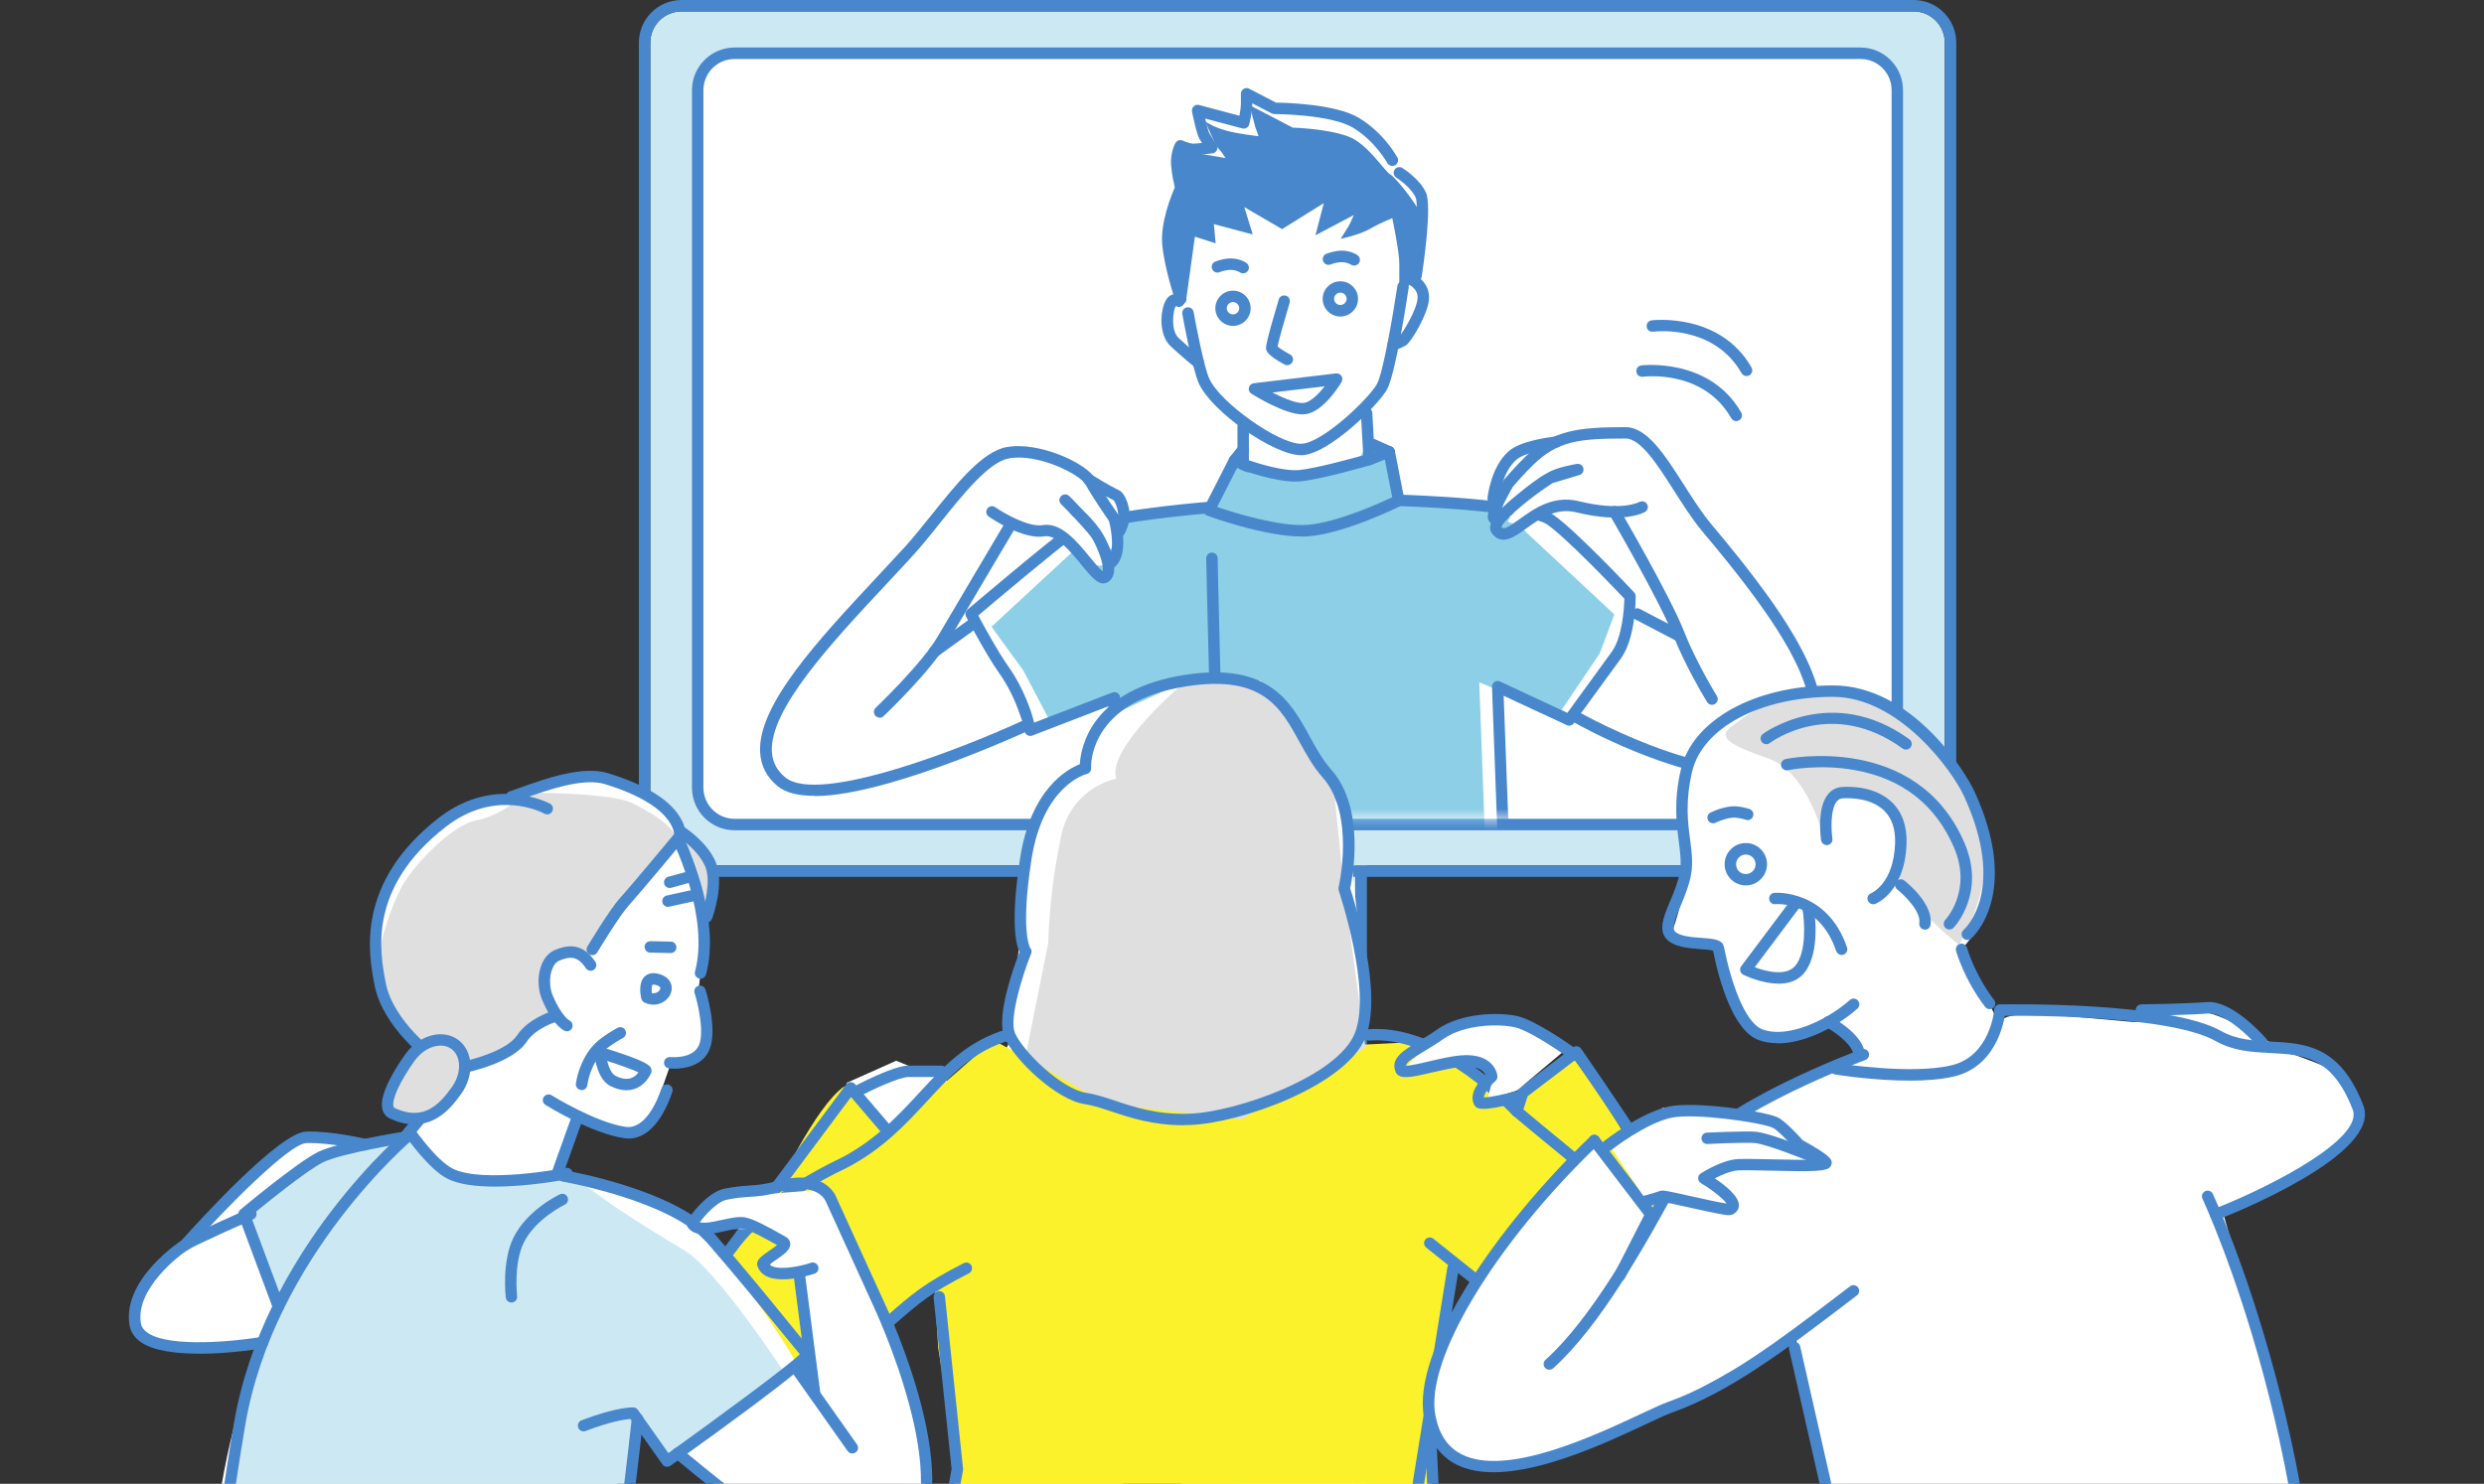 <svg width="241" height="144" viewBox="0 0 241 144" fill="none" xmlns="http://www.w3.org/2000/svg">
<rect x="0" y="0" width="241" height="144" fill="#333333" stroke="none"/>
<g clip-path="url(#clip0_964_28439)">
<path d="M131.508 82.348H120.274V175.085H131.508V82.348Z" fill="#CCE9F3"/>
<path d="M131.508 82.348V175.085H120.274V82.348H131.508ZM132.618 81.238H119.164V176.195H132.618V81.238Z" fill="#4987CC"/>
<path d="M185.654 1.11H66.121C64.449 1.11 63.094 2.465 63.094 4.137V80.957C63.094 82.628 64.449 83.983 66.121 83.983H185.654C187.326 83.983 188.681 82.628 188.681 80.957V4.137C188.681 2.465 187.326 1.11 185.654 1.11Z" fill="#CCE9F3"/>
<path d="M185.661 1.11C187.334 1.11 188.688 2.464 188.688 4.137V80.964C188.688 82.636 187.334 83.991 185.661 83.991H66.121C64.448 83.991 63.094 82.636 63.094 80.964V4.137C63.094 2.464 64.448 1.11 66.121 1.11H185.661ZM185.661 0H66.121C63.842 0 61.984 1.857 61.984 4.137V80.964C61.984 83.243 63.842 85.101 66.121 85.101H185.661C187.941 85.101 189.798 83.243 189.798 80.964V4.137C189.798 1.857 187.941 0 185.661 0Z" fill="#4987CC"/>
<path d="M180.496 5.72H71.271C69.6 5.72 68.245 7.075 68.245 8.747V76.435C68.245 78.107 69.6 79.462 71.271 79.462H180.496C182.168 79.462 183.523 78.107 183.523 76.435V8.747C183.523 7.075 182.168 5.72 180.496 5.72Z" fill="white"/>
<path d="M180.503 5.72C182.176 5.72 183.53 7.074 183.53 8.747V76.443C183.53 78.115 182.176 79.469 180.503 79.469H71.271C69.599 79.469 68.245 78.115 68.245 76.443V8.747C68.245 7.074 69.599 5.72 71.271 5.72H180.496M180.503 4.61H71.271C68.992 4.61 67.135 6.468 67.135 8.747V76.443C67.135 78.722 68.992 80.579 71.271 80.579H180.496C182.775 80.579 184.633 78.722 184.633 76.443V8.747C184.633 6.468 182.775 4.61 180.496 4.61H180.503Z" fill="#4987CC"/>
<mask id="mask0_964_28439" style="mask-type:luminance" maskUnits="userSpaceOnUse" x="68" y="5" width="116" height="75">
<path d="M180.496 5.72H71.271C69.6 5.72 68.245 7.075 68.245 8.747V76.435C68.245 78.107 69.6 79.462 71.271 79.462H180.496C182.168 79.462 183.523 78.107 183.523 76.435V8.747C183.523 7.075 182.168 5.72 180.496 5.72Z" fill="white"/>
</mask>
<g mask="url(#mask0_964_28439)">
<path d="M114.517 14.149L117.559 14.319L116.271 12.314L116.19 10.723L120.667 11.914L120.933 9.095L123.39 10.367L130.775 11.463L135.074 15.54L138.094 18.781L136.88 27.099L138.345 28.757L136.88 32.153L135.755 33.219L135.074 33.877L134.246 37.111L132.174 40.538L132.98 44.297L126.135 46.162L120.193 45.732L120.615 41.381L117.107 37.947L116.197 34.891L114.377 33.581L113.252 31.073L113.74 29.23L114.303 25.974L114.517 14.149Z" fill="white"/>
<path d="M114.561 29.563C114.332 29.563 114.117 29.415 114.036 29.186C113.992 29.06 112.985 26.1 112.763 23.747C112.563 21.608 113.659 18.922 113.977 18.204C113.888 17.812 113.688 16.894 113.622 16.036C113.525 14.815 114.014 13.919 114.036 13.883C114.177 13.631 114.487 13.527 114.746 13.646C115.02 13.771 115.523 13.942 115.76 13.942C115.938 13.942 116.271 13.912 116.611 13.875C116.515 13.712 116.419 13.557 116.352 13.438C116.123 13.024 115.782 11.485 115.649 10.841C115.612 10.656 115.671 10.456 115.812 10.323C115.953 10.19 116.145 10.138 116.337 10.19L120.252 11.233C120.319 10.856 120.393 10.397 120.393 10.079V9.102C120.393 8.91 120.496 8.732 120.659 8.628C120.829 8.525 121.029 8.517 121.207 8.614L123.797 9.96C124.699 9.968 129.606 10.086 131.855 11.448C134.29 12.921 135.526 15.192 135.578 15.289C135.726 15.555 135.622 15.895 135.348 16.036C135.074 16.177 134.741 16.08 134.593 15.814C134.579 15.792 133.439 13.705 131.271 12.395C129.103 11.085 123.7 11.07 123.649 11.07C123.56 11.07 123.471 11.048 123.39 11.011L121.495 10.027V10.086C121.495 10.848 121.221 12.01 121.207 12.055C121.17 12.203 121.081 12.329 120.955 12.402C120.829 12.476 120.674 12.499 120.526 12.462L116.929 11.507C117.085 12.173 117.24 12.765 117.322 12.906C117.521 13.268 118.017 14.016 118.025 14.023C118.128 14.186 118.15 14.386 118.069 14.563C117.988 14.741 117.825 14.859 117.632 14.882C117.492 14.896 116.256 15.059 115.76 15.059C115.472 15.059 115.124 14.97 114.835 14.874C114.761 15.148 114.695 15.525 114.732 15.954C114.813 16.968 115.102 18.123 115.102 18.137C115.131 18.263 115.116 18.389 115.065 18.508C115.05 18.537 113.673 21.527 113.873 23.658C114.08 25.878 115.079 28.808 115.087 28.838C115.183 29.127 115.028 29.445 114.739 29.541C114.68 29.563 114.621 29.571 114.561 29.571V29.563Z" fill="#4987CC"/>
<path d="M137.391 27.291C137.391 27.291 137.331 27.291 137.309 27.291C137.006 27.247 136.799 26.966 136.843 26.662C137.324 23.48 137.642 19.795 137.339 19.144C136.858 18.115 135.481 17.25 135.474 17.242C135.215 17.079 135.134 16.739 135.296 16.48C135.459 16.221 135.8 16.14 136.059 16.302C136.125 16.347 137.731 17.346 138.345 18.685C138.945 19.973 138.108 25.7 137.938 26.84C137.894 27.114 137.657 27.314 137.391 27.314V27.291Z" fill="#4987CC"/>
<path d="M115.065 29.23L115.931 22.97L117.943 23.614L117.773 21.749L121.54 22.755L120.726 20.099L124.389 22.237L128.437 19.714L127.623 22.837L131.352 20.868C131.352 20.868 130.916 21.845 130.827 21.978C130.738 22.111 130.065 23.184 130.065 23.184C130.065 23.184 131.907 22.8 132.936 22.2C133.965 21.601 135.082 21.172 135.082 21.172C135.082 21.172 135.763 24.405 135.763 25.567V28.801L137.369 26.84C137.369 26.84 138.086 22.555 138.086 21.534C138.086 20.513 135.437 17.227 134.882 16.924C134.327 16.62 132.707 13.964 130.834 13.254C128.755 12.469 125.425 12.388 125.425 12.388L121.244 10.212C121.244 10.212 121.747 12.217 121.806 12.38C121.984 12.854 122.102 13.216 122.102 13.216C122.102 13.216 120.089 13.002 118.891 12.654C117.692 12.314 116.952 11.803 116.952 11.803C116.952 11.803 117.877 14.075 118.217 14.415C118.558 14.756 118.898 15.34 118.898 15.34C118.898 15.34 114.362 14.511 114.303 14.733C114.11 15.481 114.132 15.836 114.132 15.836L114.562 18.271C114.562 18.271 113.511 21.157 113.378 22.163C113.289 22.859 113.496 24.953 113.496 24.953L114.562 29.023L115.065 29.245V29.23Z" fill="#4987CC"/>
<path d="M126.224 44.178C123.59 44.178 117.566 39.968 116.315 37.215C115.664 35.772 114.747 30.688 114.71 30.473C114.658 30.17 114.858 29.881 115.161 29.83C115.464 29.778 115.753 29.978 115.805 30.281C116.064 31.709 116.833 35.668 117.329 36.756C118.38 39.072 124.026 43.068 126.202 43.068C126.231 43.068 126.254 43.068 126.283 43.068C128.34 42.965 132.788 38.702 133.595 37.267C134.15 36.268 135.082 31.028 135.578 27.75C135.622 27.447 135.911 27.232 136.207 27.284C136.51 27.328 136.717 27.61 136.673 27.913C136.547 28.771 135.4 36.312 134.564 37.807C133.72 39.309 128.97 44.045 126.335 44.178C126.298 44.178 126.261 44.178 126.224 44.178Z" fill="#4987CC"/>
<path d="M124.899 35.446C124.811 35.446 124.722 35.424 124.64 35.38C122.916 34.462 122.857 34.026 122.835 33.833C122.82 33.707 122.776 33.374 124.063 29.067C124.152 28.771 124.455 28.609 124.751 28.697C125.047 28.786 125.21 29.097 125.121 29.386C124.603 31.11 124.056 33.056 123.952 33.626C124.152 33.803 124.663 34.136 125.158 34.395C125.432 34.536 125.528 34.877 125.388 35.143C125.292 35.328 125.099 35.439 124.899 35.439V35.446Z" fill="#4987CC"/>
<path d="M130.042 30.718C129.095 30.718 128.326 29.948 128.326 29.008C128.326 28.068 129.095 27.299 130.042 27.299C130.99 27.299 131.759 28.068 131.759 29.008C131.759 29.948 130.99 30.718 130.042 30.718ZM130.042 28.401C129.709 28.401 129.436 28.675 129.436 29.001C129.436 29.326 129.709 29.6 130.042 29.6C130.375 29.6 130.649 29.326 130.649 29.001C130.649 28.675 130.375 28.401 130.042 28.401Z" fill="#4987CC"/>
<path d="M119.631 31.628C118.683 31.628 117.914 30.858 117.914 29.918C117.914 28.979 118.683 28.209 119.631 28.209C120.578 28.209 121.34 28.979 121.34 29.918C121.34 30.858 120.57 31.628 119.631 31.628ZM119.631 29.312C119.298 29.312 119.024 29.585 119.024 29.911C119.024 30.237 119.298 30.51 119.631 30.51C119.964 30.51 120.23 30.237 120.23 29.911C120.23 29.585 119.956 29.312 119.631 29.312Z" fill="#4987CC"/>
<path d="M99.946 70.87L98.259 66.401L94.219 59.593L105.585 50.52L117.307 49.514L119.771 44.681L124.152 46.08L131.722 45.044L132.218 43.838H134.771L135.696 48.567L149.63 49.255L158.229 57.217L156.305 64.492L153.027 69.642L145.301 66.645L146.004 85.419L125.684 88.808L107.406 86.618L108.131 67.718L99.946 70.87Z" fill="white"/>
<path d="M101.841 69.938L99.266 65.046L96.195 60.821L107.517 50.357L117.307 49.514L119.771 44.681L124.152 46.08L131.722 45.044L132.218 43.838H134.771L135.696 48.567L146.115 49.832L156.623 59.63L155.21 63.404L151.184 69.383L143.518 66.216L144.236 85.648L125.684 88.808L107.406 86.618L108.131 67.718L101.841 69.938Z" fill="#8CCFE6"/>
<path d="M126.387 40.219C124.663 40.219 121.762 38.428 121.414 38.214C121.214 38.088 121.118 37.851 121.17 37.622C121.222 37.392 121.414 37.222 121.643 37.193L129.613 36.238C129.821 36.216 130.028 36.312 130.146 36.482C130.265 36.66 130.265 36.889 130.161 37.067C129.991 37.363 128.415 39.946 126.69 40.19C126.594 40.205 126.498 40.212 126.394 40.212L126.387 40.219ZM123.456 38.096C124.596 38.68 125.884 39.198 126.52 39.102C127.149 39.013 127.919 38.258 128.518 37.489L123.449 38.096H123.456Z" fill="#4987CC"/>
<path d="M131.389 25.782C131.278 25.782 131.175 25.752 131.079 25.686C131.079 25.686 130.597 25.375 129.931 25.456C129.473 25.508 129.11 25.663 129.103 25.663C128.821 25.782 128.496 25.649 128.377 25.36C128.259 25.079 128.392 24.753 128.673 24.635C128.696 24.627 129.184 24.428 129.791 24.346C130.871 24.213 131.619 24.701 131.7 24.761C131.952 24.931 132.018 25.279 131.848 25.53C131.737 25.686 131.567 25.774 131.389 25.774V25.782Z" fill="#4987CC"/>
<path d="M135.156 34.018C134.934 34.018 134.719 33.877 134.638 33.655C134.534 33.367 134.675 33.049 134.964 32.945C135.23 32.849 135.674 32.664 135.822 32.568C136.081 32.316 137.443 30.103 137.531 28.971C137.605 28.009 136.68 27.624 136.673 27.624C136.392 27.513 136.251 27.188 136.362 26.899C136.481 26.611 136.799 26.477 137.087 26.588C137.672 26.825 138.752 27.639 138.641 29.053C138.523 30.547 136.902 33.189 136.429 33.5C136.125 33.7 135.482 33.937 135.348 33.989C135.289 34.011 135.223 34.026 135.156 34.026V34.018Z" fill="#4987CC"/>
<path d="M116.271 35.764C116.145 35.764 116.019 35.72 115.916 35.639C115.864 35.594 114.606 34.566 113.585 33.611C112.371 32.471 112.593 30.155 113.059 29.238C113.303 28.749 113.636 28.601 113.866 28.557C114.347 28.468 114.687 28.771 114.754 28.831C114.976 29.038 114.991 29.393 114.783 29.615C114.598 29.815 114.288 29.844 114.073 29.696C114.073 29.704 114.058 29.719 114.058 29.733C113.777 30.296 113.592 32.087 114.354 32.804C115.346 33.73 116.619 34.773 116.626 34.788C116.863 34.98 116.9 35.335 116.7 35.572C116.589 35.705 116.434 35.772 116.271 35.772V35.764Z" fill="#4987CC"/>
<path d="M125.684 46.739C123.567 46.739 120.556 45.636 120.422 45.584C120.208 45.503 120.06 45.296 120.06 45.066V41.381C120.06 41.078 120.311 40.826 120.615 40.826C120.918 40.826 121.17 41.078 121.17 41.381V44.674C122.095 44.985 124.596 45.769 126.076 45.614C127.652 45.451 131.064 44.526 132.263 44.186L132.033 40.13C132.018 39.827 132.248 39.561 132.559 39.546C132.84 39.531 133.128 39.761 133.143 40.071L133.395 44.571C133.41 44.83 133.239 45.066 132.995 45.133C132.803 45.192 128.215 46.509 126.187 46.717C126.024 46.731 125.854 46.739 125.684 46.739Z" fill="#4987CC"/>
<path d="M126.276 52.067C122.665 52.067 117.351 50.128 117.115 50.039C116.967 49.987 116.848 49.869 116.789 49.721C116.73 49.573 116.737 49.41 116.811 49.27L119.275 44.437C119.409 44.171 119.734 44.06 120.001 44.186L121.288 44.77C121.569 44.896 121.688 45.229 121.562 45.503C121.436 45.777 121.103 45.903 120.829 45.777L120.023 45.407L118.091 49.203C119.69 49.743 124.174 51.157 126.883 50.935C129.709 50.705 133.817 48.855 135.075 48.256L134.357 44.6L133.047 45.118C132.766 45.229 132.44 45.089 132.329 44.807C132.218 44.519 132.359 44.2 132.64 44.09L134.571 43.327C134.727 43.268 134.897 43.276 135.045 43.357C135.193 43.438 135.289 43.579 135.326 43.734L136.251 48.463C136.296 48.707 136.177 48.959 135.955 49.07C135.733 49.181 130.546 51.756 126.979 52.045C126.757 52.059 126.527 52.074 126.291 52.074L126.276 52.067Z" fill="#4987CC"/>
<path d="M134.771 44.393C134.697 44.393 134.616 44.378 134.549 44.349L132.98 43.653C132.699 43.527 132.573 43.202 132.699 42.92C132.825 42.639 133.15 42.513 133.432 42.639L135 43.335C135.282 43.461 135.407 43.786 135.282 44.067C135.193 44.275 134.986 44.4 134.771 44.4V44.393Z" fill="#4987CC"/>
<path d="M119.771 45.237C119.653 45.237 119.527 45.2 119.423 45.118C119.187 44.926 119.142 44.578 119.335 44.341L120.178 43.283C120.371 43.046 120.718 43.002 120.955 43.194C121.192 43.386 121.236 43.734 121.044 43.971L120.2 45.029C120.089 45.17 119.927 45.237 119.764 45.237H119.771Z" fill="#4987CC"/>
<path d="M146.004 85.974C145.708 85.974 145.464 85.737 145.449 85.441L144.754 66.66C144.754 66.467 144.843 66.282 144.998 66.179C145.161 66.075 145.361 66.053 145.538 66.142L152.065 69.183C152.761 68.221 154.685 65.564 156.357 63.278C157.437 61.805 157.578 58.904 157.593 58.098C156.683 57.136 151.991 52.215 150.104 50.898C148.624 49.862 140.669 49.27 135.681 49.114C135.378 49.107 135.134 48.848 135.141 48.544C135.148 48.241 135.4 48.004 135.696 48.004C135.696 48.004 135.703 48.004 135.711 48.004C137.013 48.041 148.506 48.433 150.733 49.98C152.916 51.497 158.318 57.247 158.547 57.491C158.644 57.595 158.695 57.728 158.695 57.868C158.695 58.031 158.718 61.909 157.245 63.929C155.158 66.778 152.687 70.197 152.687 70.197C152.531 70.412 152.243 70.486 152.006 70.374L145.886 67.525L146.552 85.397C146.567 85.7 146.323 85.959 146.019 85.974C146.019 85.974 146.004 85.974 145.997 85.974H146.004Z" fill="#4987CC"/>
<path d="M153.027 69.642C153.027 69.642 170.639 78.492 174.539 73.29C178.217 68.391 172.519 57.839 164.179 49.521C161.13 46.48 161.049 40.952 155.891 41.684C149.46 42.602 146.352 43.557 146.086 44.948C145.827 46.317 144.872 48.382 144.872 48.382C144.872 48.382 144.695 48.811 145.375 49.358C146.056 49.906 145.797 49.262 146.781 48.974C147.766 48.685 146.278 50.565 146.278 50.565C146.278 50.565 146.737 51.231 148.387 50.239C148.809 49.987 148.535 50.631 151.399 49.025C152.213 48.567 154.995 49.669 155.758 49.477C157.4 49.055 158.067 52.148 158.067 52.148L163.424 62.464L159.317 59.645C159.317 59.645 157.46 64.188 156.401 65.624C155.188 67.259 153.027 69.627 153.027 69.627V69.642Z" fill="white"/>
<path d="M169.359 75.525C162.41 75.525 153.256 70.412 152.753 70.13C152.487 69.982 152.391 69.642 152.546 69.376C152.694 69.109 153.034 69.013 153.301 69.168C153.456 69.257 168.863 77.863 174.162 72.898C178.565 68.784 172.437 60.214 165.163 51.571C164.216 50.439 163.306 49.025 162.433 47.649C160.842 45.148 159.191 42.558 157.719 42.558C153.219 42.558 151.155 42.787 148.779 45.089C147.906 45.94 146.974 47.005 146.796 47.22C146.397 47.901 145.982 48.692 145.723 49.284C145.79 49.225 145.864 49.166 145.93 49.107C146.345 48.707 146.811 48.308 147.285 47.938C148.025 47.323 149.32 46.309 150.06 45.94C151.007 45.34 152.798 45.059 152.997 45.022C153.286 44.985 153.56 45.163 153.619 45.444C153.686 45.725 153.523 46.014 153.242 46.095C153.242 46.095 151.643 46.591 150.652 46.879C150.644 46.879 150.629 46.887 150.615 46.894C149.63 47.531 148.55 48.33 147.655 49.077C147.433 49.27 147.218 49.455 147.018 49.632C146.9 49.736 146.789 49.832 146.685 49.928C146.123 50.461 145.738 50.905 145.679 51.157C145.893 51.386 146.189 51.282 147.41 50.394C148.794 49.395 150.681 48.026 153.182 48.641C157.319 49.662 159.029 48.729 159.043 48.722C159.31 48.574 159.643 48.663 159.798 48.922C159.954 49.181 159.872 49.521 159.613 49.677C159.532 49.728 157.571 50.868 152.923 49.721C150.925 49.233 149.342 50.38 148.069 51.297C146.959 52.104 145.694 53.014 144.754 51.771C144.643 51.623 144.517 51.371 144.584 51.009C144.598 50.935 144.621 50.853 144.65 50.772C144.576 50.72 144.51 50.646 144.458 50.565C144.317 50.335 143.999 49.81 145.871 46.62C145.886 46.591 145.908 46.569 145.93 46.539C145.975 46.487 147.011 45.273 148.017 44.297C150.659 41.736 153.116 41.455 157.726 41.455C159.806 41.455 161.545 44.178 163.38 47.057C164.238 48.396 165.119 49.788 166.022 50.861C173.644 59.926 180 68.969 174.931 73.712C173.525 75.029 171.557 75.532 169.374 75.532L169.359 75.525Z" fill="#4987CC"/>
<path d="M166.103 68.406C165.918 68.406 165.733 68.31 165.629 68.14C165.541 67.999 163.535 64.721 162.366 61.724C161.056 58.372 156.209 50.032 156.157 49.95C156.002 49.684 156.091 49.344 156.357 49.188C156.623 49.033 156.964 49.122 157.119 49.388C157.319 49.736 162.063 57.883 163.402 61.317C164.534 64.218 166.554 67.518 166.577 67.555C166.739 67.814 166.658 68.154 166.392 68.317C166.303 68.376 166.199 68.399 166.103 68.399V68.406Z" fill="#4987CC"/>
<path d="M107.339 86.662C107.339 86.662 107.324 86.662 107.317 86.662C107.013 86.647 106.769 86.388 106.784 86.085L107.546 68.539L100.153 71.388C99.998 71.448 99.828 71.433 99.68 71.351C99.532 71.27 99.436 71.129 99.406 70.966C99.406 70.937 98.844 68.007 96.927 65.305C95.588 63.411 93.812 59.985 93.73 59.844C93.612 59.615 93.664 59.334 93.863 59.163C94.174 58.904 101.471 52.718 103.55 51.216C105.704 49.669 116.086 48.789 117.262 48.7C117.566 48.678 117.832 48.9 117.862 49.21C117.884 49.514 117.655 49.78 117.351 49.81C114.236 50.061 105.807 50.964 104.194 52.126C102.396 53.421 96.409 58.468 94.914 59.733C95.425 60.695 96.787 63.204 97.823 64.669C99.347 66.823 100.065 69.057 100.338 70.13L107.924 67.207C108.101 67.141 108.294 67.163 108.449 67.274C108.604 67.385 108.686 67.562 108.678 67.748L107.879 86.137C107.864 86.433 107.62 86.669 107.324 86.669L107.339 86.662Z" fill="#4987CC"/>
<path d="M119.497 87.454C119.238 87.454 119.009 87.276 118.957 87.01C118.95 86.966 118.002 82.385 117.736 78.322C117.47 74.282 117.033 54.398 117.026 54.198C117.026 53.895 117.262 53.636 117.566 53.628H117.581C117.884 53.628 118.128 53.872 118.136 54.168C118.136 54.368 118.58 74.223 118.839 78.241C119.105 82.229 120.03 86.736 120.045 86.781C120.104 87.084 119.912 87.373 119.616 87.439C119.579 87.447 119.542 87.454 119.505 87.454H119.497Z" fill="#4987CC"/>
<path d="M95.884 52.37C95.884 52.37 96.572 49.625 99.125 51.171C99.998 51.697 100.509 51.512 101.027 51.512C102.011 51.512 103.04 52.222 103.04 52.222C103.04 52.222 105.334 54.575 106.451 54.864C107.568 55.153 107.132 53.747 107.894 53.199C108.656 52.651 109.159 51.349 109.159 51.349C109.159 51.349 109.256 48.115 107.642 47.235C104.231 45.37 100.524 43.416 97.556 43.971C94.589 44.526 91.777 49.344 88.832 52.725C82.327 60.207 71.005 69.472 75.793 75.858C78.989 80.113 99.399 70.434 99.399 70.434C99.399 70.434 97.275 66.001 96.639 65.113C96.002 64.225 93.76 60.932 93.76 60.932L89.853 63.3L95.876 52.378L95.884 52.37Z" fill="white"/>
<path d="M79.004 77.234C77.398 77.234 76.207 76.924 75.445 76.295C74.401 75.436 73.832 74.348 73.75 73.061C73.447 68.465 79.382 62.109 85.124 55.959C86.019 54.997 86.907 54.05 87.751 53.125C88.58 52.215 89.438 51.142 90.356 50.002C92.783 46.968 95.292 43.831 97.638 43.394C100.775 42.809 105.437 44.948 106.266 46.472C106.91 47.664 108.516 49.973 108.538 49.995C108.575 50.047 108.597 50.098 108.619 50.158C108.73 50.542 109.633 53.872 108.101 55.071C108.109 55.256 108.101 55.434 108.072 55.597C107.975 56.107 107.702 56.366 107.487 56.492C106.68 56.973 105.94 56.063 104.912 54.805C103.891 53.562 102.492 51.852 101.338 52.052C99.28 52.407 96.269 50.365 95.928 50.135C95.677 49.965 95.61 49.617 95.787 49.366C95.958 49.114 96.305 49.048 96.557 49.225C97.371 49.788 99.784 51.186 101.153 50.964C102.951 50.653 104.512 52.57 105.77 54.109C106.162 54.59 106.688 55.227 106.976 55.441C106.976 55.426 106.976 55.412 106.984 55.397C107.11 54.709 106.473 53.177 106.051 52.415C105.977 52.289 105.896 52.163 105.815 52.045C105.393 51.512 104.823 50.883 104.305 50.328C104.253 50.276 104.209 50.232 104.172 50.202C104.098 50.128 104.046 50.076 104.031 50.061C103.913 49.928 103.802 49.81 103.706 49.699C103.269 49.247 102.958 48.937 102.951 48.929C102.736 48.722 102.729 48.374 102.936 48.16C103.143 47.938 103.476 47.923 103.706 48.115C103.72 48.13 103.987 48.359 104.497 48.914C104.682 49.107 104.89 49.321 105.112 49.558C105.489 49.921 106.162 50.602 106.717 51.386C106.754 51.43 106.799 51.497 106.843 51.571C107.265 52.215 107.583 52.947 107.805 53.517C108.005 52.651 107.798 51.312 107.591 50.557C107.295 50.135 105.926 48.145 105.311 47.005C104.786 46.043 100.709 43.964 97.867 44.489C95.928 44.852 93.442 47.96 91.251 50.698C90.326 51.852 89.453 52.947 88.602 53.88C87.758 54.805 86.871 55.759 85.968 56.721C80.647 62.419 74.623 68.872 74.89 72.994C74.956 73.978 75.378 74.778 76.185 75.444C79.485 78.159 93.923 72.395 99.206 69.945C99.48 69.82 99.813 69.938 99.946 70.219C100.072 70.5 99.954 70.826 99.673 70.959C99.621 70.981 94.751 73.231 89.416 75.022C84.976 76.509 81.505 77.257 79.034 77.257L79.004 77.234Z" fill="#4987CC"/>
<path d="M85.339 69.642C85.191 69.642 85.043 69.583 84.939 69.472C84.725 69.25 84.739 68.902 84.961 68.687C85.006 68.643 89.416 64.447 90.978 61.776C92.198 59.681 97.438 50.853 97.438 50.853L98.392 51.423C98.392 51.423 93.153 60.251 91.932 62.346C90.289 65.157 85.909 69.331 85.724 69.509C85.612 69.612 85.479 69.664 85.339 69.664V69.642Z" fill="#4987CC"/>
<path d="M144.872 48.944C144.872 48.944 144.835 48.944 144.813 48.944C144.51 48.914 144.288 48.641 144.317 48.337C144.332 48.211 144.65 45.192 146.471 43.712C147.655 42.75 150.481 42.41 150.807 42.373C151.125 42.343 151.384 42.558 151.421 42.861C151.458 43.164 151.236 43.438 150.933 43.475C150.156 43.564 147.965 43.927 147.174 44.571C145.716 45.762 145.427 48.419 145.42 48.448C145.39 48.737 145.146 48.944 144.865 48.944H144.872Z" fill="#4987CC"/>
<path d="M108.538 52.185C108.383 52.185 108.22 52.119 108.109 51.985C107.916 51.756 107.946 51.408 108.168 51.208C108.153 51.208 108.286 50.994 108.449 50.365C108.612 49.751 108.235 48.722 108.035 48.544C106.932 48.012 105.408 47.057 105.349 47.02C105.09 46.857 105.008 46.517 105.178 46.258C105.349 45.999 105.682 45.917 105.948 46.088C105.963 46.095 107.48 47.057 108.575 47.582C109.263 47.915 109.803 49.64 109.537 50.653C109.345 51.386 109.13 51.867 108.901 52.059C108.797 52.148 108.671 52.185 108.545 52.185H108.538Z" fill="#4987CC"/>
<path d="M90.652 63.803C90.482 63.803 90.312 63.722 90.201 63.574C90.023 63.322 90.075 62.982 90.326 62.797L93.96 60.17C94.204 59.992 94.552 60.044 94.737 60.296C94.922 60.547 94.863 60.888 94.611 61.073L90.978 63.7C90.881 63.774 90.763 63.803 90.652 63.803Z" fill="#4987CC"/>
<path d="M162.884 62.257C162.795 62.257 162.706 62.234 162.625 62.19L158.592 60.081C158.318 59.941 158.214 59.6 158.355 59.334C158.496 59.06 158.829 58.956 159.102 59.097L163.136 61.206C163.409 61.346 163.513 61.687 163.372 61.953C163.276 62.146 163.084 62.249 162.877 62.249L162.884 62.257Z" fill="#4987CC"/>
<path d="M120.615 26.529C120.504 26.529 120.4 26.5 120.304 26.433C120.304 26.433 119.83 26.122 119.157 26.204C118.705 26.255 118.335 26.411 118.328 26.411C118.047 26.529 117.721 26.396 117.603 26.115C117.484 25.834 117.618 25.508 117.899 25.39C117.921 25.382 118.409 25.175 119.016 25.101C120.097 24.968 120.844 25.456 120.925 25.515C121.177 25.686 121.244 26.033 121.073 26.285C120.962 26.44 120.792 26.529 120.615 26.529Z" fill="#4987CC"/>
</g>
<path d="M168.449 40.87C168.256 40.87 168.071 40.767 167.968 40.589C165.281 35.861 159.62 36.534 159.384 36.564C159.073 36.601 158.799 36.386 158.762 36.083C158.725 35.779 158.94 35.498 159.243 35.461C159.31 35.454 165.873 34.662 168.937 40.042C169.085 40.308 168.996 40.648 168.73 40.797C168.641 40.848 168.545 40.87 168.456 40.87H168.449Z" fill="#4987CC"/>
<path d="M169.448 36.497C169.255 36.497 169.07 36.394 168.967 36.216C166.28 31.495 160.619 32.161 160.383 32.19C160.072 32.235 159.798 32.013 159.761 31.709C159.724 31.406 159.939 31.125 160.242 31.088C160.309 31.08 166.872 30.288 169.936 35.668C170.084 35.935 169.995 36.275 169.729 36.423C169.64 36.475 169.544 36.497 169.455 36.497H169.448Z" fill="#4987CC"/>
<path d="M97.83 101.351L98.866 91.901L99.525 83.347C99.525 83.347 101.249 77.649 102.122 76.887C103.003 76.124 105.312 74.578 105.312 74.578L107.265 69.671L115.132 66.046H122.302C122.302 66.046 127.549 72.92 127.245 72.95C126.942 72.979 130.686 79.662 130.686 79.662L131.789 89.785C132.477 90.732 132.721 99.93 131.974 100.456C131.219 100.981 140.973 122.619 140.973 122.619L138.471 140.357L139.729 159.316L139.752 172.577L87.478 113.139L82.12 105.103L86.952 102.942L91.621 104.874L96.076 105.11L97.823 101.359L97.83 101.351Z" fill="white"/>
<path d="M137.472 176.588L132.744 176.329L118.994 175.293L93.656 176.158L86.612 176.972L92.887 142.584L91 124.602L86.834 118.697" fill="white"/>
<path d="M68.326 127.096C68.326 127.096 69.584 119.851 73.898 118.283C75.519 115.056 79.123 107.397 81.883 105.451L86.271 109.78L96.38 100.944L100.08 102.972L137.465 101.122L146.034 106.731L152.45 102.432C152.45 102.432 167.124 121.272 163.047 130.729C161.234 134.925 152.05 130.766 152.05 130.766L140.965 123.056L138.708 138.943L140.181 169.239L137.643 176.958H86.59L92.865 142.57L91.022 130.774L90.704 125.261L82.105 131.292L75.504 133.941L69.732 130.996" fill="#FBF22C"/>
<path d="M115.131 66.031C115.131 66.031 107.302 72.572 108.301 75.562C105.57 76.206 103.476 78.396 102.951 81.149C102.226 84.561 101.811 88.038 101.7 91.524L99.48 102.624L107.302 107.108L120.422 108.633L132.477 101.677L130.405 86.24L129.332 75.858L122.287 66.031H115.117H115.131Z" fill="#DFDFDF"/>
<path d="M114.798 109.203C111.838 109.203 109.626 108.47 107.828 107.871C106.858 107.545 106.022 107.271 105.23 107.153C102.477 106.746 98.37 102.809 97.453 100.663C96.594 98.658 98.407 93.685 98.91 92.397C98.555 91.627 98.03 89.385 98.977 83.258C100.013 76.583 103.543 74.644 104.764 74.163C104.86 72.528 105.874 66.867 115.05 65.483C123.109 64.269 125.218 68.095 127.068 71.47C127.712 72.646 128.326 73.756 129.155 74.689C132.485 78.426 131.241 85.079 130.997 86.211C131.426 87.513 134.194 96.312 132.499 100.641C130.642 105.362 120.341 109.01 115.464 109.18C115.242 109.188 115.02 109.195 114.806 109.195L114.798 109.203ZM105.445 75.111C105.267 75.155 101.182 76.265 100.072 83.428C98.977 90.481 99.954 91.998 99.961 92.012C100.102 92.168 100.117 92.368 100.035 92.56C99.132 94.824 97.904 98.902 98.466 100.234C99.251 102.069 103.04 105.71 105.386 106.058C106.274 106.191 107.199 106.494 108.175 106.82C110.114 107.464 112.312 108.196 115.413 108.085C119.912 107.922 129.784 104.496 131.456 100.249C133.106 96.045 129.917 86.529 129.887 86.433C129.85 86.337 129.85 86.225 129.872 86.129C129.887 86.055 131.508 79.018 128.318 75.444C127.401 74.415 126.735 73.194 126.084 72.017C124.241 68.665 122.509 65.49 115.205 66.593C105.504 68.051 105.852 74.474 105.859 74.541C105.881 74.807 105.704 75.051 105.437 75.118L105.445 75.111Z" fill="#4987CC"/>
<path d="M75.519 133.882C75.371 133.882 75.216 133.882 75.067 133.874C72.581 133.756 70.405 132.668 68.592 130.626C68.385 130.396 68.407 130.049 68.637 129.841C68.866 129.642 69.221 129.656 69.421 129.886C71.027 131.691 72.936 132.661 75.112 132.764C80.255 133.031 85.25 128.406 85.302 128.361L85.909 127.829C88.617 125.468 89.631 124.58 93.501 122.589C93.775 122.449 94.108 122.56 94.248 122.826C94.389 123.093 94.278 123.433 94.012 123.574C90.26 125.505 89.35 126.304 86.641 128.665L86.042 129.183C85.842 129.368 80.943 133.882 75.511 133.882H75.519Z" fill="#4987CC"/>
<path d="M68.666 130.463C68.452 130.463 68.245 130.337 68.156 130.123C66.846 127.037 68.407 118.638 81.617 112.37C84.961 110.623 87.107 108.3 89.179 106.058C91.584 103.46 93.864 101.003 97.675 99.893C97.963 99.805 98.274 99.975 98.363 100.271C98.452 100.567 98.281 100.87 97.986 100.959C94.471 101.98 92.398 104.222 90.001 106.812C87.862 109.129 85.65 111.519 82.112 113.361C69.614 119.296 68 126.918 69.177 129.686C69.296 129.967 69.162 130.293 68.881 130.411C68.807 130.441 68.74 130.456 68.666 130.456V130.463Z" fill="#4987CC"/>
<path d="M158.259 119.859C158.074 119.859 157.896 119.77 157.785 119.6C154.803 114.856 154.122 114.301 150.356 111.215C149.401 110.431 148.239 109.484 146.804 108.27C141.883 103.253 136.947 100.67 132.869 100.989C132.566 101.011 132.3 100.781 132.277 100.478C132.255 100.175 132.485 99.908 132.788 99.886C137.198 99.56 142.445 102.247 147.558 107.464C148.95 108.64 150.104 109.58 151.059 110.364C154.855 113.48 155.647 114.124 158.725 119.023C158.888 119.282 158.814 119.622 158.548 119.785C158.459 119.844 158.355 119.874 158.252 119.874L158.259 119.859Z" fill="#4987CC"/>
<path d="M86.612 177.52C86.612 177.52 86.545 177.52 86.508 177.513C86.205 177.461 86.005 177.172 86.064 176.869L92.325 142.562L90.578 125.912C90.549 125.609 90.77 125.335 91.074 125.305C91.377 125.276 91.651 125.498 91.681 125.801L93.435 142.525C93.435 142.577 93.435 142.629 93.435 142.681L87.159 177.069C87.108 177.335 86.878 177.527 86.612 177.527V177.52Z" fill="#4987CC"/>
<path d="M136.466 151.968C136.466 151.968 136.407 151.968 136.384 151.968C136.081 151.923 135.874 151.635 135.918 151.339L136.925 144.753L140.425 122.996C140.477 122.693 140.758 122.486 141.061 122.538C141.365 122.589 141.572 122.871 141.52 123.174L138.02 144.923L137.013 151.501C136.969 151.775 136.732 151.975 136.466 151.975V151.968Z" fill="#4987CC"/>
<path d="M138.294 176.817C138.249 176.817 138.197 176.817 138.146 176.795C137.85 176.713 137.672 176.41 137.753 176.114L139.633 169.188L138.16 137.545C138.146 137.241 138.382 136.982 138.686 136.968C138.997 136.953 139.248 137.19 139.263 137.493L140.736 169.225C140.736 169.284 140.736 169.343 140.713 169.395L138.812 176.403C138.745 176.647 138.523 176.81 138.279 176.81L138.294 176.817Z" fill="#4987CC"/>
<path d="M70.82 121.842C70.701 121.842 70.591 121.805 70.487 121.731C70.243 121.546 70.191 121.198 70.376 120.954L82.09 105.244C82.194 105.11 82.349 105.029 82.519 105.022C82.69 105.014 82.852 105.088 82.956 105.214L86.249 109.062C86.449 109.291 86.419 109.647 86.19 109.846C85.96 110.046 85.605 110.017 85.405 109.787L82.564 106.465L71.264 121.62C71.153 121.768 70.99 121.842 70.82 121.842Z" fill="#4987CC"/>
<path d="M82.926 106.59C82.727 106.59 82.534 106.487 82.438 106.294C82.29 106.021 82.394 105.688 82.667 105.54C83.074 105.325 86.671 103.416 88.136 103.416H91.348C91.651 103.416 91.903 103.667 91.903 103.971C91.903 104.274 91.651 104.526 91.348 104.526H88.136C87.24 104.526 84.628 105.747 83.193 106.516C83.111 106.561 83.022 106.583 82.934 106.583L82.926 106.59Z" fill="#4987CC"/>
<path d="M159.095 132.935C153.76 132.935 147.129 128.051 146.789 127.799L138.375 121.08C138.138 120.887 138.094 120.54 138.286 120.303C138.479 120.066 138.826 120.022 139.063 120.214L147.462 126.918C147.544 126.978 157.149 134.052 161.848 131.122C162.588 130.663 163.084 129.871 163.321 128.768C164.416 123.773 160.094 113.761 158.007 110.594C156.113 107.708 153.686 104.156 152.812 102.89L148.217 106.383L147.684 108.019C147.588 108.307 147.27 108.47 146.989 108.374C146.7 108.278 146.537 107.967 146.633 107.671L147.218 105.873C147.255 105.762 147.322 105.673 147.41 105.599L152.613 101.647C152.731 101.558 152.886 101.514 153.034 101.544C153.182 101.566 153.316 101.655 153.404 101.773C153.434 101.817 156.594 106.405 158.947 109.98C160.938 113.006 165.637 123.448 164.416 129.005C164.105 130.411 163.446 131.44 162.44 132.061C161.456 132.676 160.309 132.927 159.095 132.927V132.935Z" fill="#4987CC"/>
<path d="M140.484 99.62L136.073 103.823L143.673 102.913L144.939 104.274L144.295 106.79L147.181 105.828L152.25 101.566L146.981 98.968L140.484 99.62Z" fill="white"/>
<path d="M143.962 107.619C143.229 107.619 143.111 107.382 143.015 107.197C142.467 106.102 143.57 104.844 144.117 104.311C143.962 103.971 143.444 103.386 141.764 103.542C140.957 103.616 139.958 103.852 138.982 104.074C136.873 104.563 135.718 104.829 135.393 104C134.889 102.705 136.147 101.951 137.605 101.077C138.16 100.744 138.782 100.374 139.426 99.916C141.72 98.302 145.398 98.191 147.277 98.628C149.053 99.042 152.642 101.61 152.79 101.714C153.042 101.891 153.094 102.239 152.916 102.491C152.738 102.742 152.391 102.794 152.139 102.617C151.155 101.906 148.321 100.012 147.018 99.708C145.39 99.331 142.053 99.42 140.062 100.818C139.381 101.299 138.737 101.684 138.175 102.025C137.043 102.705 136.466 103.09 136.406 103.423C136.858 103.423 137.923 103.179 138.723 102.987C139.729 102.75 140.773 102.513 141.653 102.432C142.904 102.313 143.881 102.535 144.532 103.09C145.213 103.667 145.279 104.378 145.279 104.452C145.294 104.629 145.22 104.8 145.087 104.918C144.598 105.332 143.999 106.065 143.969 106.509C144.517 106.502 145.879 106.22 146.996 105.917C147.292 105.836 147.595 106.013 147.677 106.309C147.758 106.605 147.581 106.909 147.285 106.99C145.553 107.456 144.554 107.612 143.955 107.612L143.962 107.619Z" fill="#4987CC"/>
<path d="M194.741 100.87L190.316 92.123C190.316 92.123 194.149 88.224 193.136 83.687C192.122 79.151 188.407 67.666 178.387 67.082C171.927 66.704 167.206 69.109 165.348 71.529C163.491 73.949 163.328 79.514 163.55 82.688C163.772 85.863 162.507 89.992 162.055 90.725C161.611 91.457 166.703 91.99 166.703 91.99L169.381 99.242C171.86 101.27 174.991 100.907 177.396 98.613C179.127 99.634 180.785 101.129 180.785 102.358C180.785 102.728 175.435 104.933 175.435 104.933C175.435 104.933 176.604 113.968 180.94 114.827C185.277 115.685 194.741 100.87 194.741 100.87Z" fill="white"/>
<path d="M167.961 70.515C166.636 71.551 167.679 72.254 171.661 73.653C175.087 74.852 176.641 80.357 176.641 80.357C176.641 80.357 178.076 76.006 179.956 76.465C181.836 76.924 185.218 79.144 184.034 82.666C182.85 86.189 190.057 91.687 190.057 91.687C190.057 91.687 195.896 82.733 190.057 75.473C186.424 70.952 178.587 62.205 167.968 70.515H167.961Z" fill="#DFDFDF"/>
<path d="M178.846 103.09C164.083 108.396 160.42 119.415 160.42 119.415L155.802 125.609L159.613 117.868L154.685 110.683C154.685 110.683 134.682 129.76 138.723 138.958C143.289 149.341 174.11 129.457 174.11 129.457C175.56 135.236 184.921 178.445 184.921 178.445L201.164 176.499C208.017 175.47 218.059 173.665 218.014 174.19L219.79 174.005H224.482C224.482 174.005 223.801 157.088 223.032 146.469C222.728 142.303 215.654 117.594 215.654 117.594C215.654 117.594 229.514 112.451 228.915 108.64C228.056 103.209 224.674 103.46 221.744 101.965C218.606 100.367 215.321 98.051 212.62 98.066C210.91 98.08 208.276 99.309 206.87 99.176C198.323 98.391 194.749 98.051 194.038 99.176C192.647 100.952 191.685 103.305 189.532 103.912C185.698 104.999 179.29 105.11 178.846 103.09Z" fill="white"/>
<path d="M172.452 101.24C171.801 101.24 171.187 101.144 170.625 100.937C168.123 100.012 166.784 95.15 166.199 92.257C165.962 92.19 165.43 92.145 165.023 92.116C163.831 92.027 162.351 91.916 161.641 91.08C160.893 90.192 161.426 88.919 162.04 87.447C162.41 86.566 162.825 85.574 162.988 84.605C163.143 83.687 163.017 82.748 162.877 81.66C162.655 79.928 162.373 77.775 163.076 74.696C164.179 69.886 170.247 66.519 177.84 66.519C185.432 66.519 190.642 74.792 191.581 76.842C196.088 86.714 191.441 90.91 191.241 91.087C191.012 91.287 190.656 91.265 190.457 91.035C190.257 90.806 190.279 90.458 190.508 90.251C190.686 90.096 194.704 86.366 190.568 77.301C189.391 74.718 184.189 67.629 177.84 67.629C170.773 67.629 165.141 70.634 164.157 74.94C163.498 77.826 163.75 79.787 163.979 81.519C164.135 82.696 164.26 83.71 164.083 84.79C163.898 85.885 163.461 86.943 163.069 87.883C162.632 88.927 162.181 90.007 162.492 90.377C162.899 90.858 164.172 90.954 165.104 91.021C166.229 91.102 167.109 91.169 167.257 91.894C167.953 95.379 169.293 99.272 171.009 99.908C173.4 100.789 177.159 99.094 179.475 97.052C179.704 96.852 180.052 96.867 180.259 97.104C180.459 97.333 180.437 97.681 180.208 97.888C178.106 99.738 175.042 101.262 172.452 101.262V101.24Z" fill="#4987CC"/>
<path d="M181.739 87.757C181.517 87.757 181.31 87.624 181.221 87.402C181.11 87.114 181.251 86.795 181.54 86.684C181.621 86.647 183.737 85.737 183.863 81.83C183.908 80.454 183.545 79.388 182.783 78.655C181.488 77.405 179.394 77.442 178.779 77.479C178.543 77.493 178.365 77.59 178.21 77.775C177.551 78.589 177.677 80.653 177.78 81.386C177.825 81.689 177.618 81.971 177.314 82.015C177.018 82.052 176.73 81.852 176.685 81.549C176.641 81.231 176.263 78.418 177.351 77.086C177.699 76.657 178.165 76.413 178.713 76.376C179.645 76.317 181.976 76.339 183.56 77.863C184.551 78.825 185.032 80.172 184.973 81.874C184.825 86.551 182.065 87.676 181.947 87.72C181.88 87.743 181.813 87.757 181.747 87.757H181.739Z" fill="#4987CC"/>
<path d="M178.676 92.678C178.447 92.678 178.232 92.53 178.151 92.301C176.493 87.447 172.423 87.735 172.245 87.75C171.934 87.787 171.668 87.55 171.646 87.247C171.616 86.943 171.846 86.677 172.149 86.647C172.201 86.647 177.255 86.255 179.201 91.946C179.298 92.234 179.142 92.552 178.854 92.649C178.794 92.671 178.735 92.678 178.676 92.678Z" fill="#4987CC"/>
<path d="M172.549 95.461C170.898 95.461 169.233 94.647 169.13 94.595C168.982 94.521 168.878 94.388 168.841 94.225C168.804 94.062 168.841 93.899 168.937 93.766L173.711 87.402C173.896 87.158 174.243 87.106 174.488 87.291C174.732 87.476 174.784 87.824 174.599 88.068L170.247 93.87C171.402 94.306 173.311 94.75 174.169 93.744C175.302 92.404 175.072 89.356 174.887 88.297C174.835 87.994 175.035 87.706 175.339 87.654C175.642 87.602 175.923 87.802 175.982 88.105C176.012 88.283 176.708 92.456 175.013 94.462C174.369 95.224 173.466 95.468 172.549 95.468V95.461Z" fill="#4987CC"/>
<path d="M186.764 90.214C186.764 90.214 186.705 90.214 186.683 90.214C186.379 90.17 186.172 89.888 186.217 89.585C186.394 88.431 184.685 86.803 184.071 86.322C183.826 86.129 183.789 85.781 183.974 85.545C184.167 85.308 184.507 85.263 184.751 85.448C185.047 85.678 187.608 87.75 187.304 89.755C187.26 90.029 187.023 90.229 186.757 90.229L186.764 90.214Z" fill="#4987CC"/>
<path d="M189.14 90.214C188.999 90.214 188.866 90.162 188.755 90.059C188.533 89.852 188.525 89.496 188.733 89.274C188.836 89.163 191.352 86.403 189.584 82.266C187.8 78.108 184.566 75.569 179.971 74.741C176.493 74.112 173.496 74.741 173.466 74.748C173.163 74.815 172.874 74.622 172.808 74.326C172.741 74.03 172.933 73.734 173.229 73.668C173.355 73.638 185.98 71.033 190.605 81.83C192.669 86.655 189.672 89.903 189.539 90.037C189.428 90.155 189.28 90.207 189.14 90.207V90.214Z" fill="#4987CC"/>
<path d="M184.921 72.75C184.81 72.75 184.692 72.713 184.596 72.646C177.758 67.696 171.949 71.929 171.705 72.114C171.461 72.299 171.113 72.247 170.928 72.003C170.743 71.758 170.795 71.411 171.039 71.226C171.105 71.174 177.729 66.305 185.247 71.744C185.499 71.921 185.55 72.269 185.373 72.521C185.262 72.669 185.092 72.75 184.921 72.75Z" fill="#4987CC"/>
<path d="M180.296 102.513C180.06 102.513 179.845 102.365 179.771 102.128C179.438 101.1 177.751 99.997 177.129 99.657C176.863 99.509 176.759 99.176 176.907 98.902C177.055 98.635 177.388 98.532 177.662 98.68C177.928 98.828 180.296 100.152 180.829 101.78C180.925 102.069 180.763 102.387 180.474 102.483C180.415 102.498 180.356 102.513 180.304 102.513H180.296Z" fill="#4987CC"/>
<path d="M193.047 97.94C192.877 97.94 192.714 97.866 192.603 97.725C190.568 95.069 189.806 92.39 189.776 92.279C189.695 91.983 189.865 91.679 190.161 91.598C190.457 91.516 190.76 91.687 190.842 91.983C190.842 92.005 191.574 94.573 193.476 97.052C193.661 97.296 193.617 97.644 193.372 97.829C193.269 97.903 193.15 97.94 193.032 97.94H193.047Z" fill="#4987CC"/>
<path d="M150.319 132.935C150.163 132.935 150.015 132.875 149.904 132.75C149.697 132.52 149.719 132.172 149.949 131.965C154.396 127.969 158.666 120.236 161.219 115.611C162.122 113.976 162.832 112.688 163.313 111.985C166.732 107.005 180.03 102.039 180.592 101.832C180.881 101.729 181.199 101.869 181.303 102.158C181.406 102.446 181.266 102.765 180.977 102.868C180.844 102.92 167.45 107.915 164.231 112.614C163.78 113.265 163.084 114.538 162.196 116.144C159.613 120.828 155.284 128.665 150.696 132.787C150.593 132.883 150.459 132.927 150.326 132.927L150.319 132.935Z" fill="#4987CC"/>
<path d="M144.902 142.88C143.577 142.88 142.356 142.658 141.32 142.14C139.67 141.304 138.612 139.787 138.175 137.634C136.858 131.092 145.287 118.926 154.3 110.29C154.522 110.076 154.877 110.083 155.084 110.305C155.299 110.527 155.292 110.875 155.07 111.09C144.991 120.754 138.19 132.076 139.271 137.412C139.641 139.247 140.477 140.468 141.824 141.149C146.145 143.332 154.611 139.373 159.154 137.241C160.324 136.694 161.249 136.265 161.848 136.05C167.309 134.111 172.689 130.019 178.38 125.683L179.49 124.839C179.734 124.654 180.082 124.698 180.267 124.943C180.452 125.187 180.407 125.535 180.163 125.72L179.053 126.563C173.289 130.951 167.85 135.088 162.218 137.093C161.67 137.286 160.768 137.708 159.621 138.248C155.921 139.98 149.727 142.88 144.902 142.88Z" fill="#4987CC"/>
<path d="M214.958 118.423C214.736 118.423 214.529 118.29 214.44 118.068C214.329 117.779 214.47 117.461 214.751 117.35C220.538 115.086 229.329 110.461 228.264 107.693C226.258 102.506 223.483 102.365 220.264 102.195C218.51 102.106 216.697 102.01 214.98 101.04C210.111 98.295 194.201 98.591 194.046 98.591C193.757 98.569 193.483 98.354 193.476 98.051C193.476 97.747 193.713 97.488 194.016 97.481C194.682 97.466 210.392 97.178 215.521 100.071C217.008 100.907 218.614 100.996 220.316 101.085C223.616 101.255 227.035 101.433 229.292 107.286C231.105 111.978 216.793 117.735 215.151 118.371C215.084 118.401 215.017 118.408 214.951 118.408L214.958 118.423Z" fill="#4987CC"/>
<path d="M224.482 174.56C224.482 174.56 224.453 174.56 224.445 174.56C224.142 174.538 223.905 174.271 223.927 173.968C226.051 142.888 213.811 116.61 213.686 116.344C213.552 116.07 213.671 115.737 213.952 115.604C214.233 115.471 214.559 115.589 214.692 115.87C214.818 116.137 227.183 142.666 225.037 174.042C225.015 174.338 224.771 174.56 224.482 174.56Z" fill="#4987CC"/>
<path d="M169.381 85.93C168.249 85.93 167.324 85.004 167.324 83.872C167.324 82.74 168.249 81.815 169.381 81.815C170.514 81.815 171.439 82.74 171.439 83.872C171.439 85.004 170.514 85.93 169.381 85.93ZM169.381 82.933C168.863 82.933 168.434 83.354 168.434 83.88C168.434 84.405 168.856 84.827 169.381 84.827C169.907 84.827 170.329 84.405 170.329 83.88C170.329 83.354 169.907 82.933 169.381 82.933Z" fill="#4987CC"/>
<path d="M185.291 104.874C181.769 104.874 178.239 104.311 178.025 104.274C177.721 104.222 177.514 103.941 177.566 103.638C177.618 103.334 177.899 103.127 178.202 103.179C178.276 103.194 185.484 104.341 189.398 103.371C193.032 102.476 193.469 98.177 193.483 97.999C193.513 97.696 193.787 97.466 194.083 97.496C194.386 97.525 194.616 97.792 194.586 98.095C194.564 98.31 194.068 103.357 189.657 104.452C188.392 104.763 186.838 104.874 185.284 104.874H185.291Z" fill="#4987CC"/>
<path d="M184.921 179C184.67 179 184.44 178.822 184.381 178.571L173.57 130.914C173.503 130.618 173.688 130.315 173.991 130.248C174.288 130.182 174.591 130.367 174.658 130.67L185.469 178.327C185.536 178.623 185.351 178.926 185.047 178.993C185.003 179 184.966 179.007 184.921 179.007V179Z" fill="#4987CC"/>
<path d="M157.134 124.373C157.053 124.373 156.964 124.351 156.883 124.314C156.609 124.173 156.498 123.84 156.638 123.566L159.517 117.935L154.241 111.023C154.056 110.779 154.1 110.431 154.344 110.246C154.589 110.061 154.936 110.105 155.121 110.35L160.612 117.535C160.746 117.705 160.76 117.935 160.664 118.127L157.63 124.077C157.534 124.269 157.334 124.38 157.134 124.38V124.373Z" fill="#4987CC"/>
<path d="M155.987 110.897L161.36 107.501L165.274 107.819L171.705 108.625L175.065 110.505L175.59 112.599L166.658 113.354L166.984 116.558H159.769L155.987 110.897Z" fill="white"/>
<path d="M167.79 117.935C167.361 117.935 166.451 117.757 163.972 117.202C162.943 116.973 161.678 116.692 161.337 116.655C160.183 117.047 159.465 117.18 159.436 117.187C159.132 117.239 158.844 117.047 158.792 116.743C158.733 116.44 158.932 116.151 159.236 116.1C159.236 116.1 159.939 115.966 161.056 115.582C161.308 115.493 161.545 115.522 164.209 116.122C165.296 116.366 166.85 116.714 167.516 116.803C167.213 116.351 166.147 115.493 165.03 114.827C164.867 114.731 164.764 114.553 164.756 114.361C164.749 114.168 164.845 113.991 165.008 113.887C165.089 113.835 167.013 112.577 168.604 112.488C169.307 112.451 170.558 112.488 171.883 112.51C173.067 112.54 174.813 112.584 175.901 112.54C175.435 112.244 174.835 111.889 174.288 111.593C174.228 111.563 174.184 111.519 174.14 111.474C173.481 110.734 172.378 109.61 171.979 109.439C170.691 108.892 164.32 108.004 162.151 108.477C159.628 109.025 156.365 111.585 156.328 111.608C156.083 111.8 155.736 111.756 155.551 111.511C155.358 111.267 155.403 110.919 155.639 110.734C155.78 110.623 159.14 107.996 161.907 107.39C164.349 106.857 170.958 107.797 172.408 108.411C173.141 108.722 174.502 110.209 174.902 110.66C177.662 112.177 177.692 112.54 177.714 112.807C177.729 112.992 177.632 113.221 177.484 113.332C177.04 113.687 175.753 113.709 171.846 113.613C170.543 113.584 169.315 113.554 168.656 113.584C167.909 113.628 167.006 114.028 166.377 114.361C167.413 115.056 168.73 116.114 168.708 116.988C168.708 117.195 168.626 117.587 168.145 117.839C168.057 117.89 167.96 117.92 167.775 117.92L167.79 117.935Z" fill="#4987CC"/>
<path d="M219.457 101.736C219.302 101.736 219.147 101.669 219.043 101.544C218.236 100.619 215.824 98.251 214.233 98.362C212.065 98.524 207.928 98.584 207.758 98.584H207.751C207.447 98.584 207.203 98.339 207.196 98.036C207.196 97.733 207.44 97.481 207.743 97.474C207.788 97.474 212.02 97.414 214.152 97.252C216.542 97.074 219.546 100.426 219.879 100.811C220.079 101.04 220.057 101.396 219.827 101.595C219.724 101.684 219.591 101.736 219.465 101.736H219.457Z" fill="#4987CC"/>
<path d="M176.678 113.139C176.604 113.139 176.53 113.125 176.463 113.095C175.116 112.518 171.372 111.016 170.21 110.927C169.226 110.853 165.689 111.016 165.659 111.023C165.356 111.038 165.089 110.801 165.082 110.498C165.067 110.194 165.304 109.935 165.607 109.92C165.755 109.92 169.248 109.75 170.292 109.832C171.846 109.943 176.389 111.867 176.9 112.081C177.181 112.2 177.314 112.525 177.196 112.806C177.107 113.021 176.9 113.147 176.685 113.147L176.678 113.139Z" fill="#4987CC"/>
<path d="M166.207 79.906C166.007 79.906 165.815 79.795 165.718 79.61C165.578 79.336 165.674 79.003 165.948 78.862C165.977 78.848 166.74 78.448 167.79 78.278C168.641 78.145 169.633 78.478 169.744 78.515C170.033 78.618 170.188 78.929 170.084 79.218C169.981 79.506 169.67 79.662 169.381 79.558C169.152 79.477 168.449 79.292 167.968 79.366C167.11 79.499 166.481 79.832 166.473 79.832C166.392 79.876 166.303 79.898 166.214 79.898L166.207 79.906Z" fill="#4987CC"/>
<path d="M65.47 80.631C65.47 80.631 68.459 82.444 69.029 84.124C69.599 85.804 68.371 88.098 68.371 88.098L66.779 83.732L65.477 80.631H65.47Z" fill="#DFDFDF"/>
<path d="M19.782 165.865C19.782 165.865 19.441 142.755 25.465 130.818C26.109 129.538 13.728 133.127 13.062 127.954C12.448 123.218 25.221 114.116 28.484 110.845C30.497 108.833 36.883 111.282 36.883 111.282L40.265 109.491L41.346 106.531L46.17 105.577L56.035 107.752L54.103 114.05L57.485 114.605C57.485 114.605 59.298 115.152 61.429 115.759C70.368 118.327 79.019 135.428 79.019 135.428L77.332 123.936L82.682 120.517C82.682 120.517 95.011 143.857 87.13 150.599C79.656 156.992 68.481 142.991 65.581 140.053C63.975 138.425 62.458 136.82 61.984 136.479C61.984 136.479 57.515 152.286 57.048 155.409C56.575 158.531 57.803 165.872 57.803 165.872H19.782V165.865Z" fill="white"/>
<path d="M40.073 107.02L41.605 105.754L41.59 102.306L38.052 98.362C38.052 98.362 36.92 96.941 36.543 93.403C36.173 89.866 37.49 81.704 44.905 78.788L49.604 77.338C49.604 77.338 58.536 72.92 62.65 77.205C66.195 80.897 68.578 83.31 68.363 91.035L67.793 95.905L68.393 98.695C68.393 98.695 69.214 100.959 68.023 102.136C66.824 103.312 64.981 103.497 64.981 103.497L63.25 108.463L61.377 109.869L55.509 108.729L40.08 106.997L40.073 107.02Z" fill="white"/>
<path d="M51.091 76.938C51.091 76.938 59.231 76.879 61.37 77.952C65.299 79.913 65.566 81.023 65.647 81.667C65.692 82.007 62.539 85.352 60.179 88.009C58.092 90.355 56.76 93.011 56.76 93.011C56.76 93.011 55.391 91.354 54.088 92.412C52.505 93.7 52.12 94.506 52.719 96.201C53.319 97.895 53.844 98.931 53.844 98.931C53.844 98.931 50.936 99.509 50.625 100.796C50.314 102.084 44.757 103.749 44.757 103.749C44.757 103.749 45.482 103.438 42.115 102.298C38.748 101.159 37.253 96.8 36.868 93.293C36.676 91.531 37.89 88.216 38.918 86.151C39.828 84.338 43.714 80.061 46.23 79.61C48.745 79.151 51.077 76.946 51.077 76.946L51.091 76.938Z" fill="#DFDFDF"/>
<path d="M54.103 114.338C54.044 114.338 53.977 114.331 53.918 114.309C53.63 114.205 53.482 113.887 53.585 113.598L55.517 108.189C55.62 107.9 55.938 107.752 56.227 107.856C56.516 107.959 56.664 108.278 56.56 108.566L54.629 113.976C54.547 114.205 54.333 114.346 54.103 114.346V114.338Z" fill="#4987CC"/>
<path d="M60.978 110.49C60.83 110.49 60.675 110.483 60.519 110.453C57.374 109.987 53.112 107.345 52.927 107.234C52.668 107.071 52.586 106.731 52.749 106.472C52.912 106.213 53.252 106.132 53.511 106.294C53.556 106.324 57.759 108.921 60.675 109.358C62.673 109.654 63.842 106.62 64.153 105.688C64.167 105.643 64.212 105.532 64.241 105.488C64.412 105.236 64.752 105.162 65.011 105.332C65.233 105.48 65.314 105.762 65.218 106.006C64.737 107.434 63.435 110.498 60.971 110.498L60.978 110.49Z" fill="#4987CC"/>
<path d="M39.273 110.364C39.273 110.364 43.721 114.227 46.215 114.605C50.307 115.226 54.029 113.835 54.651 114.109C59.342 116.181 54.666 114.264 66.484 121.405C69.614 123.3 76.17 133.319 76.17 133.319C76.17 133.319 66.076 141.001 64.707 141.793C64.707 141.793 61.577 137.167 61.429 137.693C60.778 140.002 60.896 147.468 60.526 148.586C59.897 150.502 59.823 156.792 57.803 165.872C56.989 169.521 20.011 169.084 19.604 165.391C19.404 163.534 21.447 143.384 26.434 127.969C26.79 126.867 27.959 128.894 26.716 125.853C25.583 123.07 23.585 118.69 23.689 118.579C24.784 117.409 26.886 114.494 30.06 112.925C34.116 110.919 39.266 110.364 39.266 110.364H39.273Z" fill="#CCE9F3"/>
<path d="M67.964 94.987C67.919 94.987 67.867 94.987 67.823 94.965C67.527 94.883 67.349 94.58 67.431 94.284C68.822 89.104 65.485 82.074 65.448 82C65.388 81.867 65.374 81.719 65.425 81.578C65.425 81.556 66.276 78.426 58.677 76.095C56.545 75.444 52.964 76.724 50.825 77.493C50.433 77.634 50.085 77.76 49.789 77.856C49.493 77.952 49.182 77.797 49.086 77.508C48.99 77.22 49.145 76.901 49.434 76.805C49.722 76.709 50.07 76.583 50.448 76.45C52.86 75.584 56.516 74.274 58.995 75.037C62.776 76.198 65.181 77.73 66.143 79.602C66.632 80.55 66.595 81.319 66.528 81.697C67.068 82.881 69.888 89.407 68.496 94.573C68.43 94.817 68.208 94.987 67.964 94.987Z" fill="#4987CC"/>
<path d="M42.13 103.283C42.019 103.283 41.908 103.246 41.812 103.179C41.619 103.046 37.15 99.805 36.336 95.594C35.766 92.641 34.441 85.722 42.529 79.403C48.02 75.118 53.311 77.967 53.363 77.997C53.63 78.145 53.726 78.485 53.578 78.751C53.43 79.018 53.089 79.114 52.823 78.966C52.631 78.862 48.102 76.45 43.21 80.276C35.655 86.174 36.854 92.39 37.423 95.379C38.149 99.153 42.411 102.239 42.448 102.269C42.7 102.446 42.752 102.794 42.574 103.046C42.463 103.194 42.293 103.275 42.123 103.275L42.13 103.283Z" fill="#4987CC"/>
<path d="M68.57 89.533C68.504 89.533 68.445 89.519 68.378 89.496C68.089 89.393 67.941 89.075 68.045 88.786C68.356 87.942 69.022 85.456 68.408 84.065C67.645 82.348 65.662 81.119 65.64 81.105C65.381 80.942 65.299 80.601 65.455 80.342C65.61 80.083 65.958 79.995 66.217 80.157C66.313 80.217 68.519 81.578 69.421 83.613C70.346 85.7 69.133 89.03 69.081 89.171C69 89.393 68.785 89.533 68.563 89.533H68.57Z" fill="#4987CC"/>
<path d="M54.999 100.086C54.932 100.086 54.858 100.071 54.791 100.041C54.606 99.967 53.615 99.457 52.586 97.007C52.15 95.971 52.135 94.588 52.564 93.566C52.845 92.893 53.304 92.412 53.889 92.175C55.028 91.716 56.501 91.435 57.766 93.352C57.936 93.611 57.862 93.951 57.611 94.121C57.359 94.291 57.011 94.218 56.841 93.966C56.064 92.789 55.346 92.789 54.303 93.211C53.992 93.337 53.755 93.596 53.593 94.003C53.282 94.743 53.297 95.823 53.615 96.586C54.473 98.621 55.235 99.028 55.243 99.028C55.509 99.161 55.628 99.486 55.509 99.76C55.413 99.967 55.221 100.086 55.013 100.086H54.999Z" fill="#4987CC"/>
<path d="M57.47 92.701C57.374 92.701 57.278 92.678 57.182 92.619C56.923 92.464 56.834 92.123 56.989 91.857C57.078 91.709 59.18 88.224 60.134 87.173C61.333 85.856 65.47 80.868 65.514 80.816C65.707 80.579 66.062 80.55 66.299 80.742C66.535 80.934 66.565 81.29 66.373 81.526C66.202 81.734 62.169 86.581 60.963 87.92C60.083 88.897 57.966 92.397 57.944 92.434C57.84 92.604 57.655 92.701 57.47 92.701Z" fill="#4987CC"/>
<path d="M63.405 97.503C63.102 97.503 62.791 97.429 62.502 97.281C62.362 97.207 62.258 97.074 62.221 96.919C62.162 96.674 61.888 95.424 62.539 94.78C62.761 94.558 63.176 94.329 63.871 94.506C64.833 94.75 65.085 95.328 65.151 95.653C65.255 96.179 65.011 96.763 64.515 97.133C64.189 97.377 63.805 97.503 63.405 97.503ZM63.25 96.378C63.546 96.438 63.76 96.312 63.849 96.245C64.012 96.119 64.086 95.964 64.064 95.868C64.041 95.757 63.864 95.646 63.597 95.579C63.42 95.535 63.331 95.55 63.316 95.564C63.227 95.653 63.198 96.016 63.242 96.378H63.25Z" fill="#4987CC"/>
<path d="M65.396 103.712C65.122 103.712 64.944 103.69 64.915 103.69C64.611 103.653 64.389 103.379 64.426 103.075C64.463 102.772 64.745 102.557 65.041 102.587C65.063 102.587 67.238 102.809 67.816 101.425C68.363 100.108 67.69 97.326 67.386 96.371C67.298 96.075 67.453 95.764 67.749 95.675C68.038 95.587 68.356 95.742 68.445 96.038C68.496 96.193 69.651 99.886 68.837 101.854C68.156 103.512 66.284 103.719 65.388 103.719L65.396 103.712Z" fill="#4987CC"/>
<path d="M60.793 105.813C60.297 105.813 59.764 105.673 59.209 105.392C57.914 104.74 57.67 102.454 57.641 102.202C57.626 102.017 57.7 101.84 57.84 101.721C57.981 101.603 58.181 101.566 58.351 101.618C62.88 103.001 63.065 103.438 63.168 103.675C63.235 103.823 63.228 104.045 63.154 104.193C62.613 105.258 61.777 105.806 60.786 105.806L60.793 105.813ZM58.906 102.957C59.061 103.564 59.328 104.215 59.713 104.407C60.675 104.896 61.422 104.777 61.947 104.074C61.378 103.801 60.142 103.357 58.906 102.964V102.957Z" fill="#4987CC"/>
<path d="M65.07 92.493H65.055L63.079 92.449C62.776 92.449 62.532 92.19 62.539 91.879C62.547 91.568 62.791 91.354 63.109 91.339L65.085 91.383C65.388 91.383 65.632 91.642 65.625 91.953C65.625 92.257 65.373 92.493 65.07 92.493Z" fill="#4987CC"/>
<path d="M44.957 104.134C44.698 104.134 44.461 103.949 44.409 103.682C44.35 103.379 44.55 103.09 44.846 103.031C46.008 102.802 49.219 101.906 50.166 100.478C51.247 98.85 53.482 98.154 53.578 98.125C53.866 98.036 54.177 98.199 54.273 98.495C54.362 98.791 54.199 99.094 53.903 99.19C53.881 99.19 51.95 99.805 51.099 101.1C49.7 103.201 45.253 104.089 45.068 104.126C45.031 104.126 44.994 104.134 44.964 104.134H44.957Z" fill="#4987CC"/>
<path d="M40.265 107.427C40.021 107.427 39.799 107.271 39.732 107.027C39.651 106.731 39.821 106.428 40.11 106.339C41.442 105.961 41.878 104.126 41.886 104.104C41.952 103.808 42.248 103.616 42.544 103.682C42.848 103.749 43.033 104.045 42.966 104.341C42.944 104.444 42.389 106.835 40.413 107.397C40.361 107.412 40.309 107.419 40.258 107.419L40.265 107.427Z" fill="#4987CC"/>
<path d="M39.273 110.919C39.148 110.919 39.022 110.875 38.918 110.794C38.681 110.601 38.652 110.246 38.844 110.009L41.605 106.664C41.797 106.428 42.152 106.398 42.389 106.59C42.626 106.783 42.655 107.138 42.463 107.375L39.703 110.72C39.592 110.853 39.436 110.919 39.273 110.919Z" fill="#4987CC"/>
<path d="M56.427 105.784C56.427 105.784 56.383 105.784 56.36 105.784C56.057 105.747 55.835 105.473 55.872 105.17C55.887 105.073 56.183 102.75 57.811 101.196C58.551 100.493 59.853 99.782 59.912 99.753C60.186 99.605 60.519 99.708 60.667 99.975C60.815 100.241 60.712 100.582 60.445 100.73C60.43 100.73 59.217 101.403 58.58 102.002C57.234 103.283 56.982 105.288 56.982 105.31C56.945 105.591 56.708 105.799 56.434 105.799L56.427 105.784Z" fill="#4987CC"/>
<path d="M19.612 165.954C19.612 165.954 19.575 165.954 19.552 165.954C19.249 165.924 19.027 165.65 19.057 165.347C19.071 165.199 20.655 150.199 22.69 138.174C25.547 121.272 39.355 109.691 39.496 109.573C39.732 109.373 40.08 109.41 40.28 109.647C40.48 109.883 40.443 110.231 40.206 110.431C40.073 110.542 26.575 121.872 23.785 138.359C21.758 150.354 20.181 165.31 20.159 165.465C20.13 165.754 19.885 165.961 19.604 165.961L19.612 165.954Z" fill="#4987CC"/>
<path d="M64.715 142.348C64.715 142.348 64.656 142.348 64.626 142.34C64.478 142.318 64.352 142.237 64.264 142.111L61.156 137.708C60.63 137.752 59.239 137.952 56.819 138.877C56.538 138.988 56.212 138.847 56.101 138.559C55.99 138.27 56.131 137.952 56.419 137.841C59.875 136.516 61.4 136.583 61.466 136.59C61.637 136.598 61.792 136.686 61.888 136.827L64.848 141.023C69.421 137.745 76.244 132.735 77.599 131.432C76.851 130.53 76.148 129.671 75.401 128.754C73.721 126.689 71.819 124.343 68.593 120.591C65.085 116.514 54.666 114.686 54.562 114.671C54.259 114.62 54.059 114.331 54.111 114.027C54.163 113.724 54.451 113.524 54.755 113.576C55.199 113.65 65.67 115.485 69.436 119.866C72.67 123.625 74.579 125.979 76.266 128.051C77.103 129.079 77.88 130.034 78.731 131.055C78.827 131.173 78.879 131.358 78.864 131.506C78.827 131.788 78.746 132.461 65.048 142.251C64.952 142.318 64.841 142.355 64.722 142.355L64.715 142.348Z" fill="#4987CC"/>
<path d="M67.394 118.357L67.867 119.178L73.395 119.304L76.03 120.532L74.454 123.255L78.657 123.463L82.682 121.746L80.211 115.426L69.969 116.211L67.394 118.357Z" fill="white"/>
<path d="M83.378 152.486C79.863 152.486 76.244 149.799 72.929 147.335C72.285 146.854 71.641 146.373 70.998 145.914C69.103 144.56 65.558 141.585 65.41 141.46C65.174 141.26 65.144 140.912 65.344 140.675C65.544 140.438 65.891 140.409 66.128 140.608C66.165 140.638 69.791 143.68 71.649 145.012C72.293 145.47 72.944 145.959 73.595 146.44C78.508 150.088 83.148 153.536 87.322 149.725C93.057 144.486 84.85 126.985 84.769 126.807L80.137 116.64C80.085 116.514 79.337 114.627 75.534 115.707C74.328 116.048 73.573 116.1 72.766 116.151C72.122 116.196 71.464 116.233 70.487 116.44C69.562 116.632 68.356 117.979 67.897 118.616C68.371 118.764 69.281 118.556 70.035 118.394C70.872 118.209 71.671 118.031 72.3 118.149C73.099 118.305 74.305 118.934 76.251 120.044C76.51 120.192 76.659 120.429 76.673 120.695C76.703 121.294 76.074 121.731 75.275 122.279C75.09 122.412 74.831 122.589 74.668 122.723C75.245 123.315 77.317 123.004 78.679 122.552C78.967 122.456 79.285 122.612 79.382 122.908C79.478 123.196 79.323 123.514 79.026 123.611C78.546 123.773 74.276 125.113 73.499 122.9C73.291 122.316 73.861 121.916 74.646 121.376C74.846 121.235 75.171 121.013 75.386 120.836C74.054 120.081 72.751 119.378 72.093 119.252C71.693 119.171 70.975 119.333 70.28 119.489C68.963 119.785 67.475 120.11 66.742 119.126C66.668 119.03 66.565 118.823 66.683 118.519C66.89 117.979 68.652 115.7 70.257 115.367C71.308 115.152 72.048 115.1 72.692 115.056C73.469 115.004 74.135 114.96 75.23 114.656C80.1 113.273 81.128 116.129 81.165 116.255L85.775 126.363C86.131 127.103 94.411 144.782 88.069 150.569C86.552 151.953 84.976 152.508 83.378 152.508V152.486Z" fill="#4987CC"/>
<path d="M57.811 166.435C57.811 166.435 57.737 166.435 57.707 166.427C57.404 166.368 57.211 166.08 57.27 165.776C59.587 153.825 61.281 137.804 61.296 137.641C61.326 137.338 61.607 137.116 61.903 137.145C62.206 137.175 62.428 137.449 62.399 137.752C62.384 137.915 60.682 153.98 58.358 165.983C58.306 166.25 58.077 166.435 57.811 166.435Z" fill="#4987CC"/>
<path d="M44.291 105.836C43.151 107.419 41.375 109.565 38.082 108.056C36.691 107.419 38.659 104.193 39.799 102.609C40.939 101.026 42.87 100.456 44.106 101.351C45.349 102.239 45.43 104.252 44.291 105.836Z" fill="#DFDFDF"/>
<path d="M40.184 109.121C39.488 109.121 38.711 108.958 37.845 108.559C37.468 108.389 37.209 108.078 37.105 107.671C36.706 106.176 38.541 103.408 39.347 102.284C40.665 100.448 42.944 99.827 44.431 100.9C45.919 101.965 46.059 104.326 44.742 106.161C44.047 107.138 42.618 109.121 40.184 109.121ZM42.737 101.477C41.878 101.477 40.909 102.002 40.243 102.927C38.844 104.874 37.993 106.701 38.178 107.382C38.208 107.478 38.245 107.515 38.312 107.545C41.131 108.84 42.648 107.168 43.839 105.503C44.794 104.171 44.772 102.506 43.78 101.788C43.477 101.573 43.114 101.47 42.737 101.47V101.477Z" fill="#4987CC"/>
<path d="M48.02 115.16C46.244 115.16 44.52 114.967 43.388 114.383C41.605 113.465 39.481 110.446 39.392 110.313C39.214 110.061 39.273 109.713 39.525 109.543C39.777 109.365 40.124 109.432 40.295 109.684C40.317 109.713 42.352 112.607 43.891 113.398C46.822 114.908 54.821 113.361 54.902 113.347C55.198 113.287 55.495 113.487 55.554 113.783C55.613 114.087 55.413 114.375 55.117 114.434C54.895 114.479 51.35 115.16 48.013 115.16H48.02Z" fill="#4987CC"/>
<path d="M64.974 86.181C64.73 86.181 64.508 86.018 64.441 85.774C64.36 85.478 64.53 85.175 64.826 85.093L66.41 84.657C66.706 84.575 67.009 84.746 67.09 85.041C67.172 85.338 67.002 85.641 66.706 85.722L65.122 86.159C65.07 86.174 65.026 86.181 64.974 86.181Z" fill="#4987CC"/>
<path d="M64.804 88.009C64.552 88.009 64.323 87.831 64.263 87.572C64.197 87.276 64.389 86.98 64.685 86.914L66.979 86.41C67.275 86.344 67.571 86.536 67.638 86.832C67.704 87.128 67.512 87.424 67.216 87.491L64.922 87.994C64.885 88.001 64.841 88.009 64.804 88.009Z" fill="#4987CC"/>
<path d="M82.69 141.06C82.512 141.06 82.342 140.978 82.238 140.823L76.962 133.349C76.784 133.097 76.844 132.75 77.095 132.579C77.347 132.402 77.695 132.461 77.872 132.713L83.148 140.187C83.326 140.438 83.267 140.786 83.015 140.956C82.919 141.023 82.808 141.06 82.697 141.06H82.69Z" fill="#4987CC"/>
<path d="M27.004 127.348C26.782 127.348 26.568 127.207 26.486 126.985L23.149 118.024C23.067 117.802 23.134 117.557 23.312 117.402C23.534 117.217 28.847 112.792 30.838 111.807C32.776 110.845 38.933 109.861 39.2 109.824C39.496 109.78 39.784 109.98 39.836 110.283C39.888 110.586 39.681 110.868 39.377 110.919C39.318 110.927 33.124 111.918 31.333 112.806C29.72 113.606 25.502 117.047 24.333 118.009L27.537 126.6C27.641 126.889 27.5 127.207 27.212 127.311C27.145 127.333 27.086 127.348 27.019 127.348H27.004Z" fill="#4987CC"/>
<path d="M19.308 131.373C17.11 131.373 14.876 131.114 13.632 130.226C13.033 129.797 12.67 129.257 12.567 128.606C11.819 124.121 17.643 120.355 17.702 120.318C18.82 119.652 23.896 117.409 24.111 117.321C24.392 117.195 24.718 117.321 24.843 117.602C24.969 117.883 24.843 118.209 24.562 118.334C24.51 118.357 19.33 120.643 18.272 121.272C17.406 121.79 13.114 125.105 13.669 128.421C13.729 128.776 13.928 129.064 14.284 129.323C16.437 130.855 23.023 130.145 25.376 129.745C25.68 129.693 25.968 129.893 26.02 130.197C26.072 130.5 25.872 130.789 25.569 130.84C25.354 130.877 22.372 131.381 19.323 131.381L19.308 131.373Z" fill="#4987CC"/>
<path d="M17.984 121.354C17.85 121.354 17.717 121.309 17.614 121.213C17.384 121.006 17.362 120.658 17.569 120.429C19.138 118.667 27.101 109.876 29.713 109.817C32.273 109.758 35.411 110.512 35.544 110.549C35.84 110.623 36.025 110.919 35.951 111.223C35.877 111.519 35.581 111.704 35.278 111.63C35.248 111.622 32.155 110.875 29.735 110.934C28.085 110.971 21.898 117.239 18.391 121.176C18.28 121.302 18.132 121.361 17.976 121.361L17.984 121.354Z" fill="#4987CC"/>
<path d="M49.619 126.408C49.338 126.408 49.101 126.201 49.071 125.919C49.056 125.779 48.679 122.456 49.804 120.14C51.114 117.439 54.185 115.974 54.318 115.907C54.592 115.774 54.925 115.892 55.058 116.174C55.191 116.447 55.073 116.78 54.792 116.914C54.762 116.928 51.943 118.283 50.803 120.628C49.819 122.656 50.166 125.764 50.174 125.794C50.211 126.097 49.989 126.371 49.685 126.408C49.663 126.408 49.641 126.408 49.619 126.408Z" fill="#4987CC"/>
<path d="M79.019 135.702C78.745 135.702 78.509 135.495 78.472 135.221L77.029 124.025C76.992 123.722 77.206 123.44 77.51 123.403C77.806 123.359 78.094 123.581 78.131 123.884L79.574 135.081C79.611 135.384 79.397 135.665 79.093 135.702C79.071 135.702 79.049 135.702 79.019 135.702Z" fill="#4987CC"/>
</g>
<defs>
<clipPath id="clip0_964_28439">
<rect width="240" height="144" fill="white" transform="translate(0.5)"/>
</clipPath>
</defs>
</svg>
